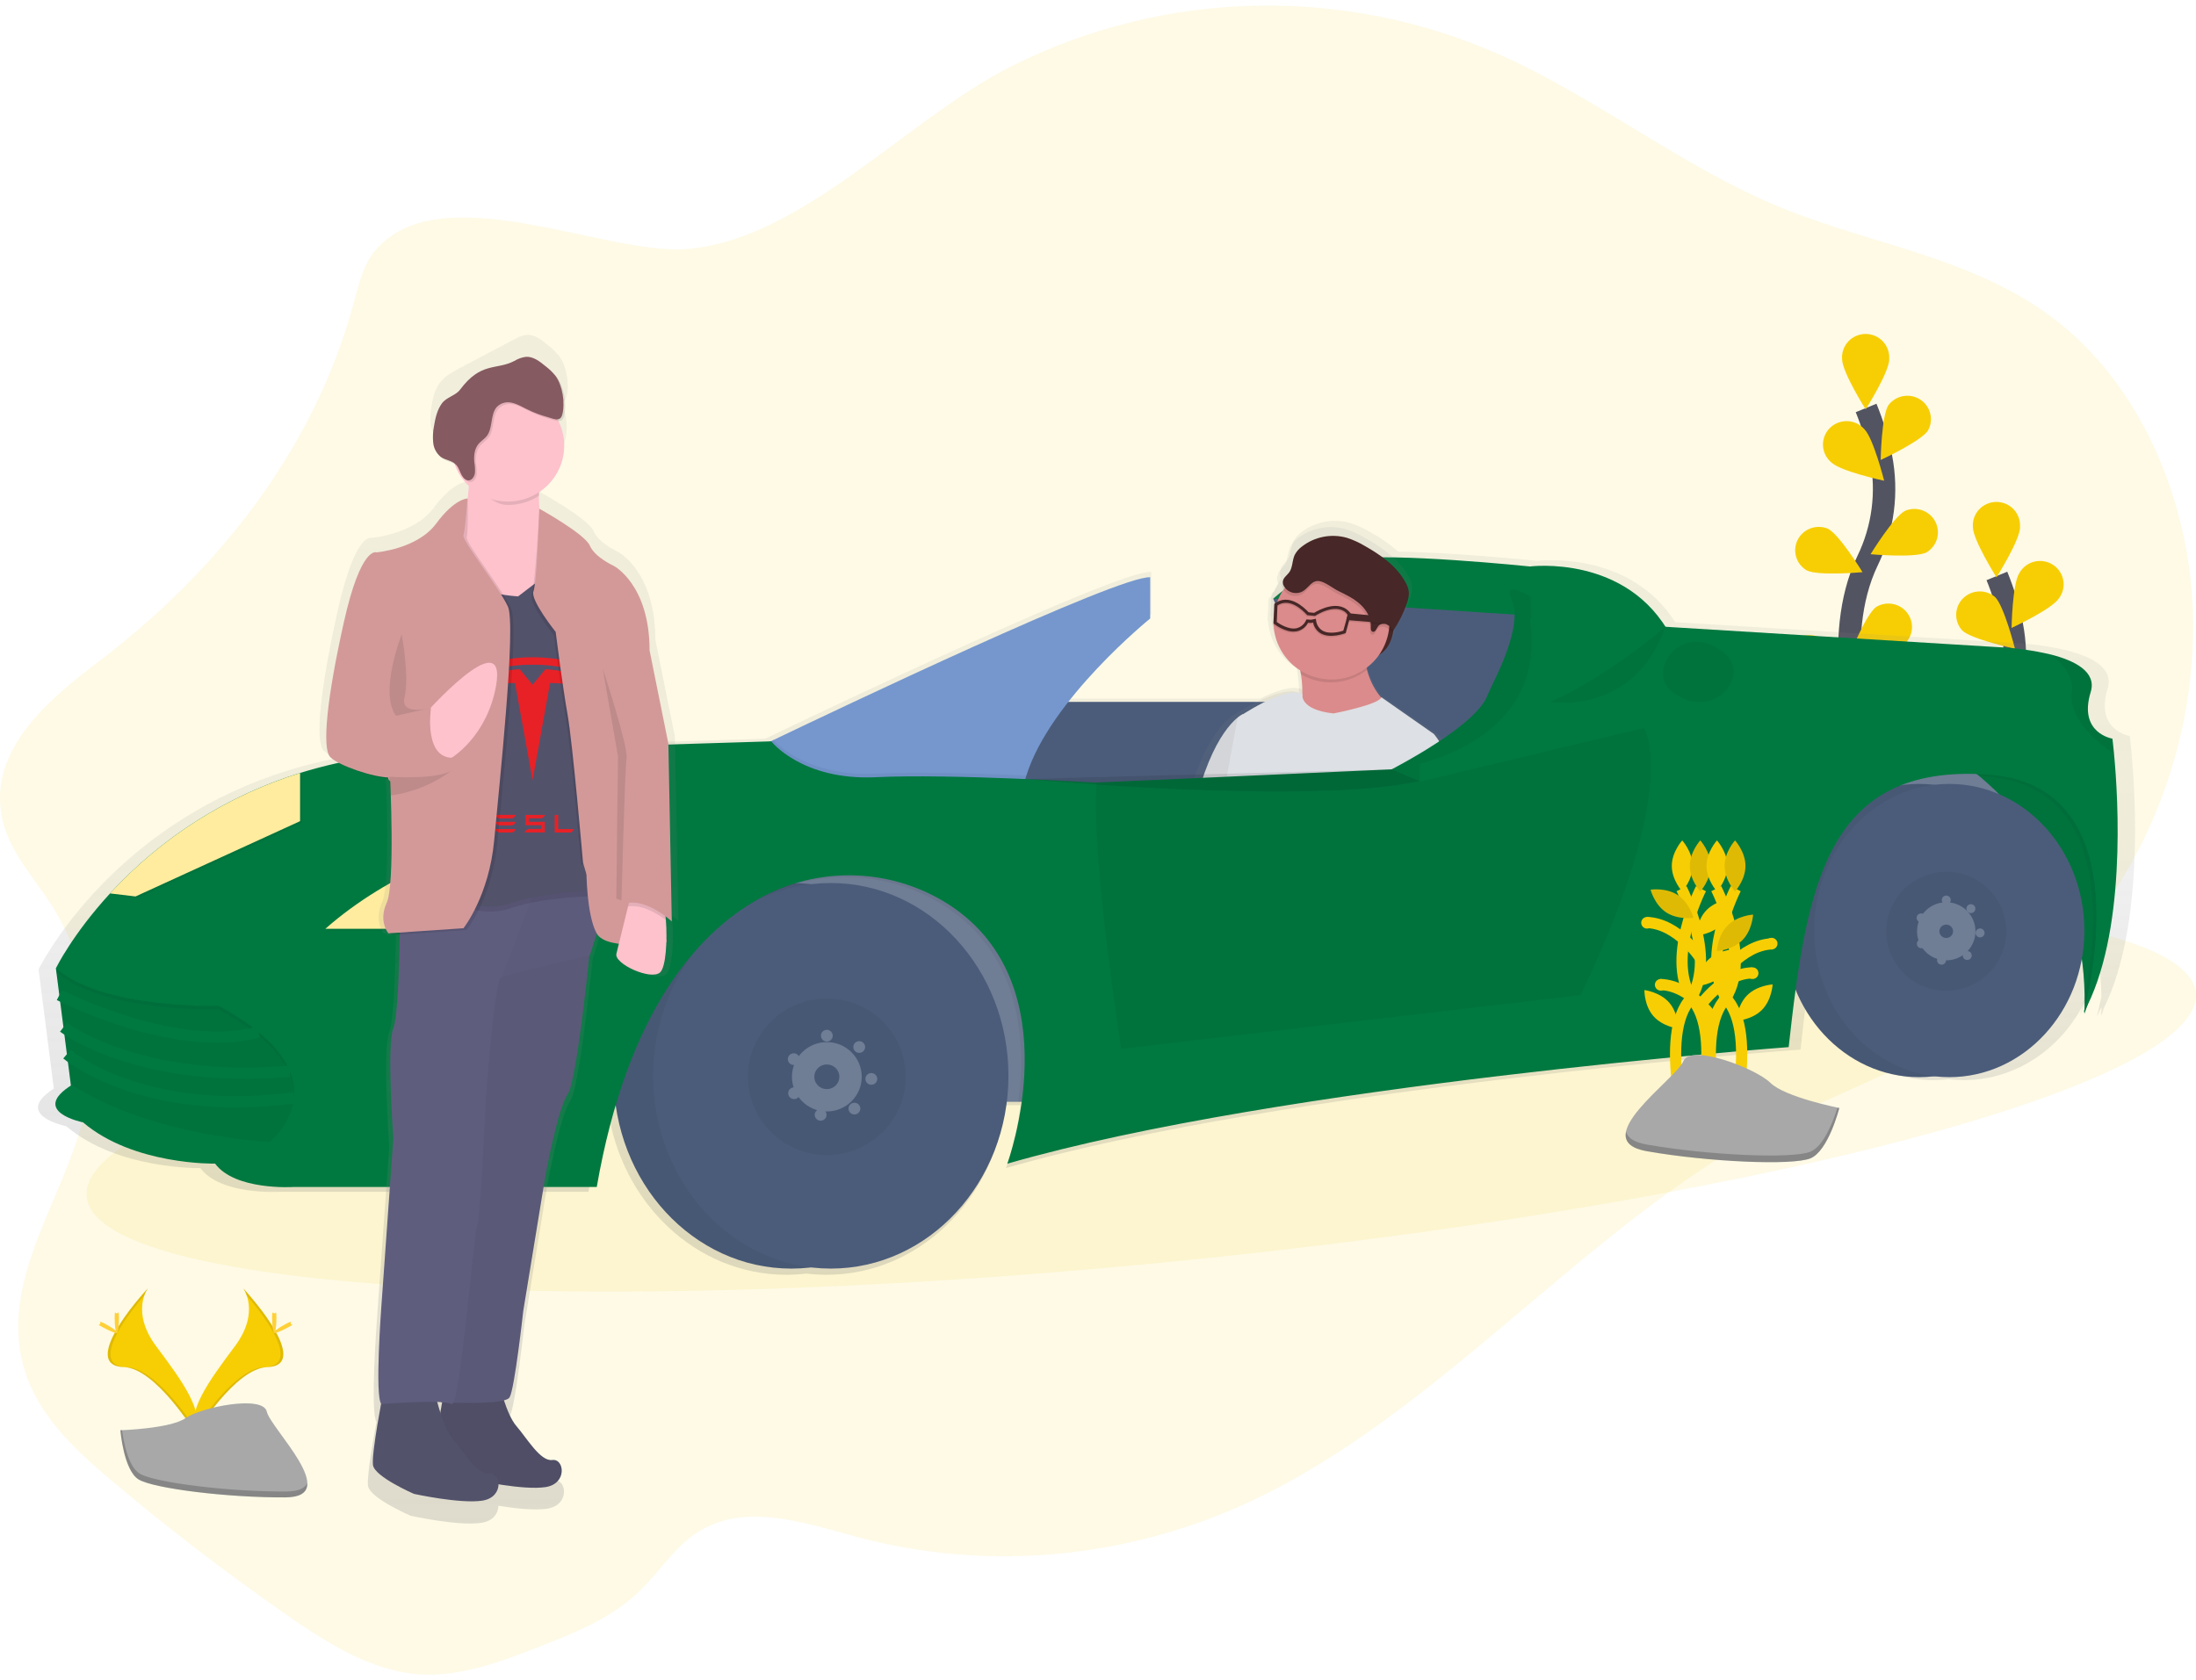 <svg xmlns="http://www.w3.org/2000/svg" width="196" height="150" viewBox="0 0 196 150" fill="none"><g clip-path="url(#clip0_186_840)"><path opacity="0.1" d="M33.455 22.41C32.406 23.672 32.002 25.447 31.55 27.116C27.914 40.562 18.953 51.378 8.748 59.103C4.427 62.376 -0.835 66.764 0.111 72.631C0.62 75.782 2.854 78.102 4.513 80.668C7.994 86.041 9.123 93.346 7.464 99.778C5.577 107.098 0.302 113.927 1.935 121.328C2.942 125.883 6.36 129.125 9.646 131.912C14.773 136.256 20.063 140.326 25.516 144.121C29.172 146.664 33.06 149.139 37.321 149.462C41.072 149.747 44.747 148.333 48.309 146.938C51.42 145.717 54.611 144.447 57.124 142.002C58.764 140.406 60.071 138.347 61.893 137.041C66.173 133.973 71.669 135.917 76.577 137.231C88.156 140.313 100.548 139.187 111.567 134.053C128.468 126.176 141.351 109.633 157.883 100.758C164.991 96.941 172.723 94.572 179.305 89.656C183.013 86.856 186.2 83.436 188.721 79.55C193.697 71.936 196.388 62.229 195.611 52.727C194.834 43.225 190.48 34.069 183.642 28.704C176.321 22.963 167.075 21.89 158.746 18.443C150.149 14.879 142.497 8.755 133.982 4.938C127.088 1.854 119.584 0.341 112.023 0.508C104.462 0.676 97.034 2.521 90.286 5.908C81.013 10.558 71.618 21.408 61.291 22.232C53.933 22.801 39.2 15.497 33.455 22.41Z" fill="#F7CE04"></path><path d="M166.151 66.381C166.151 66.381 163.364 56.994 166.673 50.087C168.081 47.198 168.505 43.934 167.883 40.786C167.576 39.294 167.131 37.832 166.555 36.42" stroke="#535461" stroke-width="2" stroke-miterlimit="10"></path><path d="M168.624 32.056C168.624 33.207 166.518 36.542 166.518 36.542C166.518 36.542 164.413 33.207 164.413 32.056C164.392 31.77 164.43 31.482 164.526 31.211C164.622 30.94 164.773 30.692 164.97 30.482C165.167 30.271 165.406 30.103 165.671 29.988C165.937 29.874 166.223 29.814 166.513 29.814C166.802 29.814 167.089 29.874 167.354 29.988C167.619 30.103 167.858 30.271 168.055 30.482C168.252 30.692 168.403 30.94 168.499 31.211C168.595 31.482 168.633 31.77 168.612 32.056H168.624Z" fill="#F7CE04"></path><path d="M172.086 38.427C171.456 39.393 167.858 41.061 167.858 41.061C167.858 41.061 167.923 37.13 168.553 36.164C168.873 35.742 169.343 35.456 169.868 35.363C170.392 35.271 170.933 35.38 171.38 35.667C171.827 35.954 172.148 36.399 172.277 36.911C172.407 37.424 172.336 37.966 172.078 38.429L172.086 38.427Z" fill="#F7CE04"></path><path d="M171.935 49.316C170.899 49.834 166.958 49.476 166.958 49.476C166.958 49.476 169.016 46.114 170.051 45.596C170.542 45.394 171.092 45.383 171.591 45.566C172.089 45.75 172.499 46.113 172.738 46.584C172.978 47.055 173.029 47.598 172.881 48.104C172.733 48.611 172.398 49.043 171.942 49.314L171.935 49.316Z" fill="#F7CE04"></path><path d="M169.95 57.537C169.018 58.22 165.064 58.53 165.064 58.53C165.064 58.53 166.518 54.872 167.452 54.187C167.902 53.916 168.437 53.822 168.953 53.923C169.469 54.024 169.928 54.313 170.24 54.733C170.552 55.153 170.695 55.673 170.639 56.192C170.584 56.71 170.334 57.19 169.94 57.535L169.95 57.537Z" fill="#F7CE04"></path><path d="M163.456 41.283C164.289 42.084 168.164 42.916 168.164 42.916C168.164 42.916 167.207 39.099 166.383 38.296C166.19 38.082 165.955 37.909 165.693 37.789C165.43 37.669 165.145 37.604 164.856 37.598C164.567 37.592 164.28 37.645 164.012 37.754C163.745 37.863 163.503 38.025 163.301 38.231C163.1 38.437 162.943 38.681 162.842 38.949C162.74 39.218 162.694 39.504 162.709 39.791C162.723 40.077 162.797 40.357 162.926 40.614C163.054 40.871 163.235 41.099 163.456 41.283Z" fill="#F7CE04"></path><path d="M161.257 50.918C162.292 51.437 166.233 51.078 166.233 51.078C166.233 51.078 164.176 47.716 163.14 47.198C162.649 46.996 162.1 46.985 161.601 47.169C161.103 47.352 160.693 47.715 160.453 48.186C160.214 48.657 160.163 49.2 160.311 49.706C160.458 50.213 160.794 50.645 161.249 50.916L161.257 50.918Z" fill="#F7CE04"></path><path d="M160.415 60.574C161.347 61.258 165.301 61.567 165.301 61.567C165.301 61.567 163.847 57.909 162.913 57.224C162.694 57.032 162.437 56.887 162.159 56.799C161.88 56.711 161.586 56.681 161.296 56.712C161.005 56.742 160.724 56.833 160.47 56.977C160.217 57.121 159.996 57.316 159.823 57.549C159.65 57.782 159.527 58.049 159.463 58.332C159.4 58.615 159.396 58.908 159.452 59.192C159.509 59.477 159.625 59.746 159.792 59.984C159.959 60.221 160.175 60.422 160.425 60.572L160.415 60.574Z" fill="#F7CE04"></path><path opacity="0.1" d="M168.624 32.056C168.624 33.207 166.518 36.542 166.518 36.542C166.518 36.542 164.413 33.207 164.413 32.056C164.392 31.77 164.43 31.482 164.526 31.211C164.622 30.94 164.773 30.692 164.97 30.482C165.167 30.271 165.406 30.103 165.671 29.988C165.937 29.874 166.223 29.814 166.513 29.814C166.802 29.814 167.089 29.874 167.354 29.988C167.619 30.103 167.858 30.271 168.055 30.482C168.252 30.692 168.403 30.94 168.499 31.211C168.595 31.482 168.633 31.77 168.612 32.056H168.624Z" fill="#F7CE04"></path><path opacity="0.1" d="M172.086 38.427C171.456 39.393 167.858 41.061 167.858 41.061C167.858 41.061 167.923 37.13 168.553 36.164C168.873 35.742 169.343 35.456 169.868 35.363C170.392 35.271 170.933 35.38 171.38 35.667C171.827 35.954 172.148 36.399 172.277 36.911C172.407 37.424 172.336 37.966 172.078 38.429L172.086 38.427Z" fill="#F7CE04"></path><path opacity="0.1" d="M171.935 49.316C170.899 49.834 166.958 49.476 166.958 49.476C166.958 49.476 169.016 46.114 170.051 45.596C170.542 45.394 171.092 45.383 171.591 45.566C172.089 45.75 172.499 46.113 172.738 46.584C172.978 47.055 173.029 47.598 172.881 48.104C172.733 48.611 172.398 49.043 171.942 49.314L171.935 49.316Z" fill="#F7CE04"></path><path opacity="0.1" d="M169.95 57.537C169.018 58.22 165.064 58.53 165.064 58.53C165.064 58.53 166.518 54.872 167.452 54.187C167.902 53.916 168.437 53.822 168.953 53.923C169.469 54.024 169.928 54.313 170.24 54.733C170.552 55.153 170.695 55.673 170.639 56.192C170.584 56.71 170.334 57.19 169.94 57.535L169.95 57.537Z" fill="#F7CE04"></path><path opacity="0.1" d="M163.456 41.283C164.289 42.084 168.164 42.916 168.164 42.916C168.164 42.916 167.207 39.099 166.383 38.296C166.19 38.082 165.955 37.909 165.693 37.789C165.43 37.669 165.145 37.604 164.856 37.598C164.567 37.592 164.28 37.645 164.012 37.754C163.745 37.863 163.503 38.025 163.301 38.231C163.1 38.437 162.943 38.681 162.842 38.949C162.74 39.218 162.694 39.504 162.709 39.791C162.723 40.077 162.797 40.357 162.926 40.614C163.054 40.871 163.235 41.099 163.456 41.283Z" fill="#F7CE04"></path><path opacity="0.1" d="M161.257 50.918C162.292 51.437 166.233 51.078 166.233 51.078C166.233 51.078 164.176 47.716 163.14 47.198C162.649 46.996 162.1 46.985 161.601 47.169C161.103 47.352 160.693 47.715 160.453 48.186C160.214 48.657 160.163 49.2 160.311 49.706C160.458 50.213 160.794 50.645 161.249 50.916L161.257 50.918Z" fill="#F7CE04"></path><path opacity="0.1" d="M160.415 60.574C161.347 61.258 165.301 61.567 165.301 61.567C165.301 61.567 163.847 57.909 162.913 57.224C162.694 57.032 162.437 56.887 162.159 56.799C161.88 56.711 161.586 56.681 161.296 56.712C161.005 56.742 160.724 56.833 160.47 56.977C160.217 57.121 159.996 57.316 159.823 57.549C159.65 57.782 159.527 58.049 159.463 58.332C159.4 58.615 159.396 58.908 159.452 59.192C159.509 59.477 159.625 59.746 159.792 59.984C159.959 60.221 160.175 60.422 160.425 60.572L160.415 60.574Z" fill="#F7CE04"></path><path d="M177.826 81.376C177.826 81.376 175.039 71.989 178.348 65.082C179.755 62.193 180.18 58.93 179.558 55.781C179.25 54.289 178.806 52.828 178.229 51.416" stroke="#535461" stroke-width="2" stroke-miterlimit="10"></path><path d="M180.298 47.052C180.298 48.202 178.193 51.537 178.193 51.537C178.193 51.537 176.088 48.202 176.088 47.052C176.066 46.766 176.105 46.478 176.201 46.207C176.296 45.936 176.448 45.687 176.645 45.477C176.842 45.267 177.08 45.099 177.346 44.984C177.611 44.869 177.898 44.81 178.187 44.81C178.477 44.81 178.763 44.869 179.029 44.984C179.294 45.099 179.533 45.267 179.73 45.477C179.927 45.687 180.078 45.936 180.174 46.207C180.27 46.478 180.308 46.766 180.287 47.052H180.298Z" fill="#F7CE04"></path><path d="M183.761 53.422C183.131 54.388 179.541 56.055 179.541 56.055C179.541 56.055 179.606 52.124 180.235 51.157C180.375 50.907 180.565 50.687 180.794 50.512C181.023 50.337 181.286 50.211 181.566 50.142C181.846 50.072 182.138 50.06 182.423 50.107C182.708 50.154 182.98 50.259 183.223 50.414C183.465 50.57 183.673 50.774 183.832 51.012C183.992 51.251 184.101 51.52 184.151 51.802C184.202 52.084 184.193 52.374 184.126 52.652C184.059 52.931 183.934 53.193 183.761 53.422Z" fill="#F7CE04"></path><path d="M183.609 64.312C182.574 64.83 178.633 64.471 178.633 64.471C178.633 64.471 180.691 61.109 181.726 60.591C181.974 60.444 182.251 60.348 182.538 60.311C182.825 60.274 183.117 60.296 183.395 60.376C183.673 60.455 183.931 60.591 184.154 60.775C184.377 60.958 184.559 61.185 184.69 61.441C184.82 61.698 184.896 61.978 184.912 62.264C184.928 62.551 184.884 62.838 184.784 63.107C184.683 63.377 184.528 63.622 184.327 63.829C184.126 64.036 183.884 64.2 183.617 64.31L183.609 64.312Z" fill="#F7CE04"></path><path d="M181.625 72.532C180.693 73.216 176.739 73.525 176.739 73.525C176.739 73.525 178.193 69.868 179.127 69.182C179.577 68.911 180.112 68.817 180.628 68.918C181.144 69.019 181.603 69.308 181.915 69.728C182.227 70.148 182.369 70.668 182.314 71.187C182.258 71.706 182.009 72.185 181.615 72.531L181.625 72.532Z" fill="#F7CE04"></path><path d="M175.131 56.279C175.963 57.08 179.839 57.911 179.839 57.911C179.839 57.911 178.882 54.094 178.057 53.291C177.65 52.951 177.128 52.777 176.596 52.803C176.065 52.83 175.563 53.055 175.192 53.434C174.821 53.813 174.608 54.317 174.597 54.844C174.586 55.372 174.777 55.885 175.131 56.279Z" fill="#F7CE04"></path><path d="M172.932 65.914C173.967 66.432 177.908 66.073 177.908 66.073C177.908 66.073 175.851 62.712 174.815 62.193C174.324 61.991 173.774 61.981 173.276 62.164C172.778 62.347 172.367 62.711 172.128 63.181C171.889 63.652 171.838 64.195 171.985 64.702C172.133 65.208 172.468 65.64 172.924 65.912L172.932 65.914Z" fill="#F7CE04"></path><path d="M172.09 75.57C173.022 76.253 176.976 76.562 176.976 76.562C176.976 76.562 175.521 72.904 174.587 72.219C174.368 72.027 174.111 71.882 173.833 71.794C173.555 71.706 173.261 71.676 172.97 71.707C172.68 71.738 172.399 71.828 172.145 71.972C171.892 72.116 171.671 72.311 171.498 72.545C171.324 72.778 171.202 73.044 171.138 73.327C171.074 73.61 171.07 73.903 171.127 74.188C171.184 74.472 171.299 74.741 171.467 74.979C171.634 75.217 171.849 75.417 172.099 75.568L172.09 75.57Z" fill="#F7CE04"></path><path opacity="0.1" d="M180.298 47.052C180.298 48.202 178.193 51.537 178.193 51.537C178.193 51.537 176.088 48.202 176.088 47.052C176.066 46.766 176.105 46.478 176.201 46.207C176.296 45.936 176.448 45.687 176.645 45.477C176.842 45.267 177.08 45.099 177.346 44.984C177.611 44.869 177.898 44.81 178.187 44.81C178.477 44.81 178.763 44.869 179.029 44.984C179.294 45.099 179.533 45.267 179.73 45.477C179.927 45.687 180.078 45.936 180.174 46.207C180.27 46.478 180.308 46.766 180.287 47.052H180.298Z" fill="#F7CE04"></path><path opacity="0.1" d="M183.761 53.422C183.131 54.388 179.541 56.055 179.541 56.055C179.541 56.055 179.606 52.124 180.235 51.157C180.375 50.907 180.565 50.687 180.794 50.512C181.023 50.337 181.286 50.211 181.566 50.142C181.846 50.072 182.138 50.06 182.423 50.107C182.708 50.154 182.98 50.259 183.223 50.414C183.465 50.57 183.673 50.774 183.832 51.012C183.992 51.251 184.101 51.52 184.151 51.802C184.202 52.084 184.193 52.374 184.126 52.652C184.059 52.931 183.934 53.193 183.761 53.422Z" fill="#F7CE04"></path><path opacity="0.1" d="M183.609 64.312C182.574 64.83 178.633 64.471 178.633 64.471C178.633 64.471 180.691 61.109 181.726 60.591C181.974 60.444 182.251 60.348 182.538 60.311C182.825 60.274 183.117 60.296 183.395 60.376C183.673 60.455 183.931 60.591 184.154 60.775C184.377 60.958 184.559 61.185 184.69 61.441C184.82 61.698 184.896 61.978 184.912 62.264C184.928 62.551 184.884 62.838 184.784 63.107C184.683 63.377 184.528 63.622 184.327 63.829C184.126 64.036 183.884 64.2 183.617 64.31L183.609 64.312Z" fill="#F7CE04"></path><path opacity="0.1" d="M181.625 72.532C180.693 73.216 176.739 73.525 176.739 73.525C176.739 73.525 178.193 69.868 179.127 69.182C179.577 68.911 180.112 68.817 180.628 68.918C181.144 69.019 181.603 69.308 181.915 69.728C182.227 70.148 182.369 70.668 182.314 71.187C182.258 71.706 182.009 72.185 181.615 72.531L181.625 72.532Z" fill="#F7CE04"></path><path opacity="0.1" d="M175.131 56.279C175.963 57.08 179.839 57.911 179.839 57.911C179.839 57.911 178.882 54.094 178.057 53.291C177.65 52.951 177.128 52.777 176.596 52.803C176.065 52.83 175.563 53.055 175.192 53.434C174.821 53.813 174.608 54.317 174.597 54.844C174.586 55.372 174.777 55.885 175.131 56.279Z" fill="#F7CE04"></path><path opacity="0.1" d="M172.932 65.914C173.967 66.432 177.908 66.073 177.908 66.073C177.908 66.073 175.851 62.712 174.815 62.193C174.324 61.991 173.774 61.981 173.276 62.164C172.778 62.347 172.367 62.711 172.128 63.181C171.889 63.652 171.838 64.195 171.985 64.702C172.133 65.208 172.468 65.64 172.924 65.912L172.932 65.914Z" fill="#F7CE04"></path><path opacity="0.1" d="M172.09 75.57C173.022 76.253 176.976 76.562 176.976 76.562C176.976 76.562 175.521 72.904 174.587 72.219C174.368 72.027 174.111 71.882 173.833 71.794C173.555 71.706 173.261 71.676 172.97 71.707C172.68 71.738 172.399 71.828 172.145 71.972C171.892 72.116 171.671 72.311 171.498 72.545C171.324 72.778 171.202 73.044 171.138 73.327C171.074 73.61 171.07 73.903 171.127 74.188C171.184 74.472 171.299 74.741 171.467 74.979C171.634 75.217 171.849 75.417 172.099 75.568L172.09 75.57Z" fill="#F7CE04"></path><path opacity="0.1" d="M103.339 112.758C155.324 107.73 196.804 96.926 195.988 88.627C195.172 80.329 152.369 77.677 100.384 82.705C48.4 87.733 6.919 98.536 7.735 106.835C8.551 115.134 51.355 117.786 103.339 112.758Z" fill="#F7CE04"></path><path d="M187.797 89.95C191.336 82.756 190.605 71.046 190.228 67.072C190.145 66.202 190.08 65.703 190.08 65.703C190.08 65.703 186.961 65.215 188.111 61.47C188.674 59.637 186.676 58.623 184.494 58.067C182.934 57.697 181.342 57.474 179.74 57.401L149.521 55.55C145.378 49.028 137.224 50.076 137.224 50.076C137.224 50.076 129.952 49.326 124.796 49.248C124.013 48.564 123.155 47.97 122.239 47.477C121.692 47.152 121.111 46.889 120.505 46.693C119.768 46.482 118.991 46.446 118.238 46.586C117.484 46.726 116.774 47.039 116.164 47.5C115.867 47.712 115.625 47.991 115.458 48.314C115.393 48.461 115.345 48.614 115.314 48.772C115.236 49.04 115.172 49.311 115.123 49.586C115.078 49.718 115.013 49.843 114.931 49.956C114.725 50.246 114.369 50.465 114.323 50.816C114.322 50.836 114.322 50.856 114.323 50.877C114.285 50.944 114.26 51.017 114.248 51.093C114.234 51.249 114.268 51.406 114.346 51.543C114.357 51.566 114.371 51.587 114.384 51.608C114.129 51.973 113.922 52.368 113.766 52.784C113.695 52.822 113.627 52.865 113.561 52.911L113.504 52.953V53.069L113.471 53.094L113.4 54.963L113.44 54.994C113.498 55.866 113.764 56.712 114.215 57.463C114.666 58.214 115.29 58.848 116.036 59.314C116.061 59.434 116.083 59.555 116.106 59.682C116.212 60.295 116.259 60.917 116.248 61.538H116.216C115.316 61.159 113.777 61.717 112.455 62.368H95.322C98.663 58.105 102.751 54.798 102.751 54.798V51.051C99.831 50.907 74.173 63.131 68.548 65.83L68.299 65.95L39.39 66.838C34.154 66.806 29.576 67.569 25.61 68.812C18.983 70.877 13.028 74.65 8.354 79.745C4.94 83.462 3.443 86.533 3.443 86.533L3.476 86.791L3.443 86.858L3.489 86.898L4.268 92.994L4.804 97.189C1.079 99.577 5.904 100.534 5.904 100.534C10.498 104.44 17.887 104.279 17.887 104.279C19.692 106.722 24.946 106.395 24.946 106.395H52.523C52.953 103.884 53.528 101.4 54.246 98.955C55.423 107.361 62.112 113.802 70.184 113.802C70.783 113.801 71.382 113.765 71.976 113.694C72.57 113.765 73.168 113.801 73.767 113.802C81.934 113.802 88.682 107.21 89.745 98.662H91.094C90.842 100.572 90.404 102.453 89.787 104.279C114.573 97.115 160.7 93.697 160.7 93.697C160.892 91.894 161.102 90.151 161.33 88.479C163.23 93.158 167.539 96.424 172.553 96.424C173.008 96.424 173.464 96.396 173.916 96.341C174.368 96.396 174.823 96.424 175.278 96.424C181.232 96.424 186.188 91.818 187.305 85.709C187.453 86.787 187.538 87.873 187.558 88.961C187.345 89.997 187.16 90.66 187.135 90.753C187.284 90.482 187.426 90.205 187.56 89.921C187.56 90.031 187.56 90.145 187.56 90.259C187.514 90.449 187.481 90.555 187.472 90.591L187.556 90.436C187.556 90.519 187.556 90.601 187.556 90.684C187.537 90.692 187.638 90.419 187.797 89.95Z" fill="url(#paint0_linear_186_840)"></path><path d="M184.905 64.101H128.082V86.835H184.905V64.101Z" fill="#6F7D95"></path><path d="M113.634 53.454L121.704 71.386L137.687 70.426L138.332 63.061L138.817 54.415L116.217 52.813L113.634 53.454Z" fill="#4B5C7A"></path><path d="M113.634 53.454C113.634 53.454 116.696 50.573 120.414 49.931C124.133 49.29 136.558 50.571 136.558 50.571L138.334 53.608L138.001 55.054L113.634 53.454Z" fill="#007940"></path><path d="M144.063 62.66H86.755V79.311H144.063V62.66Z" fill="#4B5C7A"></path><path d="M129.963 73.988C131.477 68.968 128.459 65.669 128.459 65.669L123.456 62.206C123.452 62.218 123.447 62.23 123.44 62.241C122.79 61.484 122.324 60.589 122.08 59.625C122.064 59.564 122.051 59.502 122.036 59.435C122.493 59.098 122.894 58.691 123.222 58.23C124.038 57.734 124.401 56.937 124.539 56.142C125.064 55.37 125.481 54.532 125.781 53.65C125.831 53.507 125.873 53.362 125.908 53.215C126.004 52.941 126.047 52.652 126.034 52.363C125.993 52.04 125.885 51.73 125.716 51.452C124.874 49.933 123.358 48.876 121.821 48.014C121.284 47.694 120.712 47.435 120.116 47.243C119.392 47.036 118.628 47 117.887 47.138C117.146 47.276 116.448 47.584 115.848 48.037C115.556 48.245 115.318 48.52 115.153 48.838C115.09 48.982 115.043 49.133 115.012 49.288C114.937 49.551 114.877 49.819 114.83 50.089C114.788 50.218 114.728 50.34 114.65 50.451C114.445 50.736 114.097 50.95 114.051 51.298C114.05 51.318 114.05 51.338 114.051 51.359C114.014 51.425 113.989 51.497 113.978 51.571C113.964 51.725 113.997 51.879 114.074 52.014C114.085 52.036 114.099 52.057 114.112 52.078C113.862 52.437 113.657 52.826 113.504 53.236C113.433 53.273 113.366 53.315 113.301 53.361L113.245 53.401V53.515L113.213 53.54L113.142 55.379L113.18 55.409C113.237 56.267 113.497 57.099 113.941 57.838C114.384 58.577 114.998 59.201 115.731 59.659C115.756 59.777 115.779 59.896 115.8 60.022C115.916 60.684 115.962 61.356 115.938 62.028C115.93 61.97 115.93 61.911 115.938 61.853C114.554 61.233 111.536 62.949 110.321 63.708C110.137 63.794 109.965 63.905 109.81 64.036L109.789 64.051C108.952 64.723 107.301 66.591 105.99 71.391C104.171 78.09 104.361 79.609 103.036 81.161C101.712 82.714 100.397 93.653 100.397 93.653L103.063 94.365L103.404 93.279C106.573 96.145 115.448 97.525 115.448 97.525L115.72 96.688C117.081 97.174 119.356 96.436 119.356 96.436C122.683 95.27 123.929 92.313 126.342 88.412C128.755 84.511 129.963 73.988 129.963 73.988ZM116.547 94.171L122.69 75.271C123.247 78.206 120.79 82.828 120.572 85.85C120.436 87.793 118.154 91.656 116.547 94.171Z" fill="url(#paint1_linear_186_840)"></path><path d="M124.233 54.101C124.233 54.101 125.303 58.143 122.128 58.847C118.952 59.551 121.044 57.03 121.044 57.03L124.107 54.071L124.233 54.101Z" fill="#472727"></path><path d="M110.958 63.733C110.958 63.733 108.596 64.682 106.86 71.075C105.125 77.468 105.297 78.91 104.047 80.396C102.797 81.883 101.517 92.311 101.517 92.311L104.016 92.979L106.192 86.009L112.177 67.597L110.958 63.733Z" fill="#DDE0E4"></path><path opacity="0.05" d="M110.958 63.733C110.958 63.733 108.596 64.682 106.86 71.075C105.125 77.468 105.297 78.91 104.047 80.396C102.797 81.883 101.517 92.311 101.517 92.311L104.016 92.979L106.192 86.009L112.177 67.597L110.958 63.733Z" fill="black"></path><path d="M124.072 63.011C124.072 63.011 114.185 67.996 115.632 64.744C116.347 63.139 116.321 61.474 116.112 60.189C115.993 59.432 115.784 58.692 115.49 57.983C115.49 57.983 122.212 52.71 121.817 57.015C121.723 57.942 121.788 58.878 122.009 59.783C122.591 62.066 124.072 63.011 124.072 63.011Z" fill="#DB8B8B"></path><path opacity="0.1" d="M122.009 59.79C121.373 60.297 120.625 60.647 119.827 60.812C119.029 60.976 118.202 60.952 117.415 60.739C116.955 60.616 116.514 60.432 116.104 60.191C115.985 59.434 115.777 58.693 115.482 57.985C115.482 57.985 122.204 52.712 121.81 57.017C121.717 57.946 121.785 58.884 122.009 59.79Z" fill="black"></path><path d="M123.837 56.863C124.58 54.126 122.945 51.309 120.185 50.572C117.425 49.836 114.586 51.457 113.843 54.194C113.099 56.931 114.734 59.748 117.494 60.485C120.254 61.222 123.094 59.6 123.837 56.863Z" fill="#DB8B8B"></path><path opacity="0.1" d="M116.24 53.025C116.098 53.111 115.94 53.168 115.776 53.192C115.611 53.216 115.443 53.207 115.283 53.165C115.122 53.123 114.971 53.049 114.84 52.947C114.708 52.846 114.599 52.72 114.518 52.575C114.447 52.447 114.416 52.3 114.43 52.154C114.474 51.824 114.803 51.619 115.004 51.346C115.316 50.903 115.257 50.298 115.483 49.806C115.638 49.506 115.862 49.246 116.137 49.047C116.696 48.613 117.351 48.317 118.048 48.182C118.745 48.048 119.464 48.079 120.147 48.272C120.705 48.453 121.241 48.697 121.743 48.999C123.182 49.814 124.6 50.81 125.379 52.258C125.537 52.524 125.637 52.82 125.674 53.126C125.683 53.457 125.624 53.786 125.502 54.094C125.214 54.945 124.813 55.754 124.309 56.499C124.141 56.291 123.93 56.123 123.689 56.004C123.568 55.947 123.432 55.929 123.3 55.953C123.168 55.977 123.047 56.042 122.954 56.138C122.788 56.349 122.686 56.751 122.434 56.657C122.269 56.596 122.271 56.37 122.279 56.195C122.313 55.436 121.896 54.72 121.335 54.208C120.774 53.695 120.08 53.358 119.395 53.025C118.903 52.786 118.246 52.238 117.706 52.141C117.037 52.017 116.721 52.731 116.24 53.025Z" fill="black"></path><path d="M116.311 52.765C116.169 52.851 116.011 52.908 115.847 52.932C115.682 52.956 115.514 52.946 115.353 52.904C115.192 52.862 115.042 52.788 114.91 52.687C114.779 52.586 114.67 52.459 114.589 52.315C114.518 52.187 114.487 52.04 114.501 51.894C114.545 51.564 114.874 51.359 115.075 51.085C115.387 50.643 115.328 50.038 115.553 49.546C115.709 49.246 115.933 48.986 116.208 48.787C116.767 48.353 117.422 48.057 118.119 47.922C118.816 47.788 119.535 47.818 120.218 48.012C120.776 48.193 121.312 48.437 121.814 48.739C123.253 49.553 124.671 50.55 125.45 51.998C125.608 52.264 125.708 52.559 125.745 52.866C125.753 53.197 125.695 53.526 125.573 53.834C125.285 54.684 124.884 55.493 124.38 56.239C124.212 56.031 124 55.862 123.76 55.743C123.639 55.687 123.503 55.669 123.371 55.693C123.239 55.717 123.118 55.782 123.025 55.878C122.859 56.089 122.757 56.491 122.505 56.396C122.34 56.336 122.342 56.11 122.35 55.935C122.384 55.176 121.967 54.46 121.406 53.948C120.845 53.435 120.151 53.097 119.465 52.765C118.973 52.526 118.317 51.977 117.777 51.881C117.107 51.755 116.792 52.471 116.311 52.765Z" fill="#472727"></path><path d="M119.021 63.691C119.021 63.691 123.115 62.896 123.293 62.245L127.974 65.523C127.974 65.523 130.792 68.653 129.351 73.444C129.351 73.444 128.177 83.483 125.896 87.209C123.615 90.935 122.304 95.762 119.178 96.889C119.178 96.889 116.173 94.969 115.182 94.991C115.182 94.991 120.271 87.678 120.489 84.798C120.707 81.919 123.033 77.504 122.524 74.71L115.634 95.95C115.634 95.95 104.533 94.242 103.408 90.588C103.408 90.588 104.365 89.162 104.187 87.718C104.009 86.273 108.374 75.406 108.374 75.406L110.464 64.074C110.464 64.074 114.598 61.21 116.244 61.954C116.237 61.943 115.938 63.357 119.021 63.691Z" fill="#DDE0E4"></path><g opacity="0.1"><path d="M120.512 54.88C119.502 53.513 117.574 54.635 117.259 54.83L116.763 54.781C116.33 54.314 115.004 53.073 113.758 53.986L113.705 54.026L113.63 55.778L113.683 55.819C114.043 56.095 114.451 56.302 114.887 56.431C115.163 56.511 115.454 56.525 115.737 56.472C115.946 56.424 116.142 56.332 116.311 56.2C116.48 56.069 116.618 55.903 116.715 55.713L116.973 55.73L117.165 55.694C117.203 55.896 117.284 56.087 117.403 56.256C117.522 56.424 117.676 56.565 117.854 56.67C118.709 57.15 119.959 56.67 120.011 56.66L120.076 56.636L120.535 54.941L120.512 54.88ZM119.863 56.421C119.609 56.506 118.648 56.787 118.003 56.421C117.843 56.321 117.707 56.186 117.608 56.026C117.508 55.866 117.447 55.686 117.429 55.498L117.406 55.36L116.987 55.445L116.566 55.43L116.526 55.51C116.449 55.682 116.333 55.835 116.187 55.956C116.042 56.077 115.87 56.163 115.685 56.208C114.964 56.362 114.129 55.808 113.911 55.65L113.974 54.17C115.058 53.447 116.252 54.62 116.596 55.003L116.633 55.043L117.331 55.111L117.373 55.083C117.393 55.071 119.129 53.916 120.118 54.846C120.167 54.891 120.213 54.94 120.254 54.992L119.863 56.421Z" fill="black"></path><path d="M123.647 55.76L120.394 55.493L120.126 55.441L120.246 54.994C120.205 54.941 120.159 54.892 120.11 54.847L120.505 54.885L123.167 55.144L123.647 55.76Z" fill="black"></path></g><path d="M120.547 54.758C119.536 53.392 117.609 54.514 117.293 54.709L116.797 54.66C116.365 54.193 115.038 52.951 113.793 53.864L113.739 53.904L113.664 55.656L113.718 55.698C114.078 55.974 114.486 56.181 114.922 56.309C115.198 56.39 115.489 56.404 115.771 56.351C115.981 56.303 116.177 56.21 116.346 56.079C116.515 55.948 116.652 55.782 116.75 55.592L117.008 55.609L117.199 55.573C117.238 55.775 117.319 55.966 117.438 56.134C117.556 56.303 117.71 56.444 117.888 56.548C118.744 57.029 119.994 56.548 120.045 56.539L120.11 56.514L120.57 54.819L120.547 54.758ZM119.898 56.3C119.643 56.385 118.683 56.666 118.038 56.3C117.877 56.2 117.742 56.065 117.642 55.905C117.543 55.745 117.481 55.564 117.463 55.377L117.44 55.239L117.021 55.324L116.606 55.297L116.566 55.377C116.49 55.551 116.376 55.705 116.231 55.827C116.086 55.949 115.914 56.037 115.729 56.083C115.008 56.237 114.173 55.683 113.955 55.525L114.018 54.045C115.102 53.322 116.296 54.495 116.64 54.878L116.677 54.918L117.375 54.986L117.417 54.958C117.437 54.946 119.172 53.79 120.162 54.72C120.211 54.766 120.256 54.814 120.298 54.867L119.898 56.3Z" fill="#472727"></path><path d="M123.678 55.639L120.436 55.371L120.168 55.32L120.288 54.872C120.247 54.82 120.201 54.771 120.152 54.726L120.547 54.764L123.209 55.022L123.678 55.639Z" fill="#472727"></path><path d="M101.444 75.628H44.621V98.362H101.444V75.628Z" fill="#6F7D95"></path><path d="M70.627 113.251C79.384 113.251 86.483 105.546 86.483 96.041C86.483 86.536 79.384 78.831 70.627 78.831C61.869 78.831 54.77 86.536 54.77 96.041C54.77 105.546 61.869 113.251 70.627 113.251Z" fill="#4B5C7A"></path><path opacity="0.05" d="M70.627 113.251C79.384 113.251 86.483 105.546 86.483 96.041C86.483 86.536 79.384 78.831 70.627 78.831C61.869 78.831 54.77 86.536 54.77 96.041C54.77 105.546 61.869 113.251 70.627 113.251Z" fill="black"></path><path d="M74.15 113.251C82.907 113.251 90.007 105.546 90.007 96.041C90.007 86.536 82.907 78.831 74.15 78.831C65.393 78.831 58.294 86.536 58.294 96.041C58.294 105.546 65.393 113.251 74.15 113.251Z" fill="#4B5C7A"></path><path opacity="0.05" d="M73.798 103.117C77.69 103.117 80.845 99.988 80.845 96.128C80.845 92.268 77.69 89.139 73.798 89.139C69.906 89.139 66.751 92.268 66.751 96.128C66.751 99.988 69.906 103.117 73.798 103.117Z" fill="black"></path><path d="M73.798 98.226C74.966 98.226 75.913 97.287 75.913 96.128C75.913 94.97 74.966 94.031 73.798 94.031C72.63 94.031 71.683 94.97 71.683 96.128C71.683 97.287 72.63 98.226 73.798 98.226Z" stroke="#6F7D95" stroke-width="2" stroke-miterlimit="10"></path><path d="M73.798 92.983C74.09 92.983 74.326 92.748 74.326 92.459C74.326 92.17 74.09 91.935 73.798 91.935C73.506 91.935 73.269 92.17 73.269 92.459C73.269 92.748 73.506 92.983 73.798 92.983Z" fill="#6F7D95"></path><path d="M77.028 93.872C77.251 93.686 77.281 93.356 77.093 93.134C76.905 92.912 76.572 92.883 76.349 93.07C76.125 93.255 76.096 93.586 76.284 93.808C76.471 94.029 76.804 94.058 77.028 93.872Z" fill="#6F7D95"></path><path d="M78.289 96.409C78.34 96.124 78.148 95.852 77.861 95.802C77.573 95.752 77.299 95.942 77.249 96.227C77.198 96.512 77.39 96.784 77.677 96.834C77.965 96.884 78.239 96.694 78.289 96.409Z" fill="#6F7D95"></path><path d="M76.523 99.422C76.776 99.277 76.862 98.957 76.716 98.706C76.57 98.456 76.248 98.37 75.995 98.515C75.742 98.659 75.656 98.98 75.802 99.23C75.947 99.481 76.27 99.567 76.523 99.422Z" fill="#6F7D95"></path><path d="M73.742 99.706C73.842 99.434 73.7 99.133 73.426 99.034C73.152 98.935 72.849 99.075 72.749 99.347C72.649 99.619 72.791 99.92 73.065 100.019C73.339 100.118 73.642 99.978 73.742 99.706Z" fill="#6F7D95"></path><path d="M71.057 98.088C71.331 97.989 71.472 97.688 71.372 97.416C71.273 97.144 70.969 97.004 70.695 97.103C70.421 97.202 70.28 97.503 70.38 97.775C70.479 98.047 70.782 98.187 71.057 98.088Z" fill="#6F7D95"></path><path d="M71.303 94.815C71.449 94.564 71.362 94.244 71.11 94.099C70.857 93.954 70.534 94.04 70.388 94.291C70.242 94.541 70.329 94.862 70.582 95.007C70.834 95.151 71.157 95.065 71.303 94.815Z" fill="#6F7D95"></path><path d="M188.086 82.74C187.544 86.45 186.038 90.51 186.038 90.51C186.048 90.257 186.055 90.007 186.057 89.76C186.057 89.441 186.057 89.126 186.057 88.811C185.866 78.587 180.249 72.28 176.626 69.26C175.684 68.464 174.671 67.755 173.6 67.142H183.447C183.447 67.142 187.321 74.987 188.128 78.828C188.362 79.907 188.297 81.298 188.086 82.74Z" fill="#007940"></path><path opacity="0.05" d="M188.086 82.74C187.544 86.45 186.038 90.51 186.038 90.51C186.048 90.257 186.055 90.007 186.057 89.76C186.057 89.441 186.057 89.126 186.057 88.811C185.866 78.587 180.249 72.28 176.626 69.26C175.684 68.464 174.671 67.755 173.6 67.142H183.447C183.447 67.142 187.321 74.987 188.128 78.828C188.362 79.907 188.297 81.298 188.086 82.74Z" fill="black"></path><path d="M171.297 96.162C177.958 96.162 183.357 90.302 183.357 83.073C183.357 75.844 177.958 69.983 171.297 69.983C164.637 69.983 159.238 75.844 159.238 83.073C159.238 90.302 164.637 96.162 171.297 96.162Z" fill="#4B5C7A"></path><path opacity="0.05" d="M171.297 96.162C177.958 96.162 183.357 90.302 183.357 83.073C183.357 75.844 177.958 69.983 171.297 69.983C164.637 69.983 159.238 75.844 159.238 83.073C159.238 90.302 164.637 96.162 171.297 96.162Z" fill="black"></path><path d="M173.977 96.162C180.637 96.162 186.036 90.302 186.036 83.073C186.036 75.844 180.637 69.983 173.977 69.983C167.317 69.983 161.917 75.844 161.917 83.073C161.917 90.302 167.317 96.162 173.977 96.162Z" fill="#4B5C7A"></path><path opacity="0.05" d="M173.709 88.454C176.669 88.454 179.068 86.075 179.068 83.139C179.068 80.204 176.669 77.825 173.709 77.825C170.749 77.825 168.35 80.204 168.35 83.139C168.35 86.075 170.749 88.454 173.709 88.454Z" fill="black"></path><path d="M173.709 84.734C174.597 84.734 175.316 84.02 175.316 83.139C175.316 82.258 174.597 81.545 173.709 81.545C172.821 81.545 172.101 82.258 172.101 83.139C172.101 84.02 172.821 84.734 173.709 84.734Z" stroke="#6F7D95" stroke-width="2" stroke-miterlimit="10"></path><path d="M173.709 80.748C173.931 80.748 174.111 80.569 174.111 80.349C174.111 80.129 173.931 79.95 173.709 79.95C173.487 79.95 173.307 80.129 173.307 80.349C173.307 80.569 173.487 80.748 173.709 80.748Z" fill="#6F7D95"></path><path d="M176.167 81.423C176.337 81.282 176.359 81.03 176.216 80.862C176.074 80.693 175.82 80.671 175.65 80.813C175.48 80.954 175.458 81.206 175.601 81.374C175.743 81.543 175.997 81.565 176.167 81.423Z" fill="#6F7D95"></path><path d="M177.125 83.354C177.163 83.138 177.017 82.931 176.799 82.892C176.58 82.854 176.372 82.999 176.333 83.216C176.294 83.433 176.44 83.639 176.659 83.678C176.878 83.716 177.086 83.571 177.125 83.354Z" fill="#6F7D95"></path><path d="M175.783 85.646C175.975 85.536 176.041 85.292 175.93 85.101C175.819 84.91 175.573 84.845 175.381 84.955C175.189 85.065 175.123 85.309 175.234 85.5C175.345 85.69 175.591 85.756 175.783 85.646Z" fill="#6F7D95"></path><path d="M173.667 85.861C173.743 85.654 173.636 85.425 173.427 85.35C173.218 85.275 172.988 85.381 172.912 85.588C172.836 85.795 172.944 86.024 173.152 86.099C173.361 86.174 173.591 86.068 173.667 85.861Z" fill="#6F7D95"></path><path d="M171.624 84.628C171.833 84.553 171.94 84.324 171.865 84.118C171.789 83.911 171.558 83.804 171.349 83.879C171.141 83.955 171.033 84.183 171.109 84.39C171.185 84.597 171.416 84.704 171.624 84.628Z" fill="#6F7D95"></path><path d="M171.814 82.14C171.925 81.949 171.859 81.706 171.667 81.596C171.475 81.486 171.229 81.551 171.118 81.742C171.007 81.932 171.073 82.176 171.265 82.286C171.457 82.396 171.703 82.331 171.814 82.14Z" fill="#6F7D95"></path><path d="M6.444 97.802L4.986 86.434H22.259L31.137 94.279L26.779 104.366C26.779 104.366 9.196 101.485 6.444 97.802Z" fill="#007940"></path><path opacity="0.05" d="M31.143 94.279L26.785 104.366C26.785 104.366 9.196 101.485 6.444 97.802L6.381 97.307L5.041 86.795L5.028 86.691L4.995 86.436H22.268L31.143 94.279Z" fill="black"></path><path d="M102.658 51.533V55.216C102.658 55.216 93.731 62.429 91.607 69.233C91.236 70.338 91.096 71.507 91.195 72.667C92.003 80.191 67.953 66.582 67.953 66.582L69.023 66.065C74.552 63.421 99.785 51.389 102.658 51.533Z" fill="#7597CE"></path><path d="M122.998 69.306C122.998 69.306 131.358 65.232 132.7 62.218C132.88 61.814 133.05 61.406 133.249 61.009C134.078 59.356 135.82 55.478 134.943 53.616C133.814 51.215 137.688 53.936 137.688 53.936L135.427 65.301L129.938 68.338L122.836 69.306" fill="#007940"></path><path opacity="0.05" d="M122.998 69.306C122.998 69.306 131.358 65.232 132.7 62.218C132.88 61.814 133.05 61.406 133.249 61.009C134.078 59.356 135.82 55.478 134.943 53.616C133.814 51.215 137.688 53.936 137.688 53.936L135.427 65.301L129.938 68.338L122.836 69.306" fill="black"></path><path opacity="0.05" d="M31.143 94.279L26.785 104.366C26.785 104.366 9.196 101.485 6.444 97.802L6.381 97.307C6.452 97.26 6.526 97.21 6.605 97.163C6.605 97.163 11.931 101.325 24.04 102.288C24.04 102.288 31.313 96.523 19.52 90.121C19.52 90.121 9.261 90.439 5.035 86.797L4.989 86.759L5.022 86.693C5.05 86.638 5.095 86.553 5.158 86.438H22.262L31.143 94.279Z" fill="black"></path><path opacity="0.05" d="M91.195 72.665C92.003 80.191 67.953 66.582 67.953 66.582L69.023 66.065C69.731 66.813 72.558 69.336 78.209 69.063C81.846 68.886 87.367 69.047 91.616 69.231C91.242 70.336 91.099 71.504 91.195 72.665Z" fill="black"></path><path opacity="0.05" d="M101.446 75.628V98.362H90.889C91.586 93.074 91.184 85.366 84.412 80.947C81.887 79.309 78.954 78.396 75.939 78.307C72.923 78.218 69.941 78.957 67.321 80.442C62.883 82.955 57.92 88.065 54.766 98.362H44.623V75.628H101.446Z" fill="black"></path><path opacity="0.05" d="M188.086 82.74C187.688 85.25 187.049 87.687 186.059 89.764C185.932 90.043 185.793 90.316 185.642 90.582C185.667 90.489 185.849 89.84 186.059 88.818C187.085 83.845 188.84 70.084 177.081 69.298C176.928 69.288 176.777 69.279 176.626 69.273C175.685 68.473 174.672 67.759 173.6 67.142H183.447C183.447 67.142 187.321 74.987 188.128 78.828C188.362 79.907 188.297 81.298 188.086 82.74Z" fill="black"></path><path d="M185.962 90.426C186.115 89.878 191.569 70.091 177.401 69.144C163.033 68.184 161.257 78.91 159.644 93.48C159.644 93.48 114.284 96.842 89.905 103.888C89.905 103.888 95.758 87.981 84.738 80.787C82.212 79.15 79.28 78.237 76.264 78.148C73.248 78.058 70.266 78.797 67.647 80.283C62.211 83.361 55.985 90.343 53.262 105.968H26.138C26.138 105.968 20.971 106.289 19.197 103.88C19.197 103.88 11.924 104.04 7.413 100.198C7.413 100.198 2.57 99.237 6.444 96.836C6.444 96.836 11.933 100.999 24.041 101.961C24.041 101.961 31.313 96.197 19.52 89.794C19.52 89.794 9.185 90.115 4.992 86.433C4.992 86.433 6.463 83.413 9.822 79.759C14.416 74.747 20.27 71.035 26.785 69.002C31.175 67.656 35.751 67.001 40.345 67.062L68.837 66.181C68.837 66.181 71.589 69.704 78.2 69.383C84.811 69.063 97.733 69.864 97.733 69.864H97.861L124.449 68.67C125.213 68.563 125.968 68.404 126.709 68.195C130.564 67.157 137.875 64.008 136.556 55.214L178.367 57.776C179.943 57.848 181.509 58.067 183.043 58.431C185.19 58.978 187.154 59.976 186.601 61.779C185.472 65.462 188.538 65.942 188.538 65.942C188.538 65.942 188.603 66.434 188.683 67.288C189.066 71.316 189.818 83.426 185.962 90.426Z" fill="#007940"></path><path opacity="0.05" d="M58.102 72.827C58.102 72.827 40.666 72.986 29.202 83.077H35.66C35.66 83.077 53.74 78.434 58.098 74.751L58.102 72.827Z" fill="black"></path><path d="M57.939 72.665C57.939 72.665 40.504 72.825 29.04 82.915H35.497C35.497 82.915 53.578 78.272 57.935 74.59L57.939 72.665Z" fill="#FFEC9F"></path><path opacity="0.05" d="M26.946 69.163V73.466L12.259 80.192L9.985 79.92C14.579 74.908 20.432 71.196 26.946 69.163Z" fill="black"></path><path d="M26.783 69.004V73.307L12.094 80.03L9.82 79.759C14.415 74.748 20.268 71.036 26.783 69.004Z" fill="#FFEC9F"></path><path opacity="0.05" d="M47.608 88.517C47.608 88.517 39.698 93.319 38.89 103.892H43.411C43.411 103.892 45.187 92.364 50.353 88.517H47.608Z" fill="black"></path><path opacity="0.05" d="M141.079 88.838L100.074 93.64C100.074 93.64 97.362 76.519 97.863 69.858L124.451 68.664C125.214 68.559 125.968 68.402 126.709 68.195V69.784L146.727 64.982C146.727 64.982 150.118 69.943 141.079 88.838Z" fill="black"></path><path d="M136.558 50.571C136.558 50.571 145.276 49.451 149.15 56.816L136.683 56.339L136.558 50.571Z" fill="#007940"></path><path opacity="0.05" d="M148.545 59.397C148.202 60.462 148.461 61.633 150.446 62.444C152.097 63.12 154.034 62.338 154.599 60.658C154.928 59.678 154.702 58.57 152.922 57.668C151.142 56.767 149.144 57.537 148.545 59.397Z" fill="black"></path><path d="M5.298 88.834C5.298 88.834 15.644 94.148 23.07 92.136" stroke="#007940" stroke-miterlimit="10"></path><path d="M5.663 91.704C5.663 91.704 12.349 96.817 25.861 95.629" stroke="#007940" stroke-miterlimit="10"></path><path d="M5.971 94.112C5.971 94.112 12.603 99.82 26.23 98.011" stroke="#007940" stroke-miterlimit="10"></path><path opacity="0.05" d="M148.65 55.956C148.65 55.956 143.257 60.574 138.334 62.662C138.334 62.662 145.81 63.981 148.65 55.956Z" fill="black"></path><path opacity="0.1" d="M91.513 69.549C91.513 69.549 117.106 71.946 126.79 69.704C126.79 69.704 127.307 70.044 124.223 68.674L91.513 69.549Z" fill="black"></path><path opacity="0.05" d="M188.685 67.288C187.091 66.249 184.563 64.095 184.907 61.698C185.079 60.496 184.222 59.373 183.045 58.429C185.192 58.976 187.156 59.974 186.603 61.778C185.474 65.46 188.54 65.94 188.54 65.94C188.54 65.94 188.603 66.434 188.685 67.288Z" fill="black"></path><path d="M60.054 83.999C60.069 83.365 60.054 82.707 60.006 82.101C60.006 81.985 59.987 81.873 59.976 81.763C60.336 82.033 60.55 82.238 60.55 82.238L60.234 65.754L58.492 57.12C58.492 50.996 55.168 49.271 55.168 49.271C55.168 49.271 53.426 48.485 52.952 47.388C52.477 46.291 48.27 43.971 48.268 43.971C48.235 43.572 48.222 43.171 48.23 42.77C48.23 42.665 48.23 42.557 48.24 42.449C49.294 41.755 50.059 40.706 50.393 39.495C50.726 38.285 50.605 36.995 50.052 35.866C50.286 35.866 50.475 35.769 50.563 35.426C50.843 34.338 50.573 32.7 49.937 31.831C49.801 31.649 49.648 31.48 49.48 31.328C49.283 31.131 49.075 30.946 48.858 30.772C48.314 30.324 47.709 29.853 47.036 29.891C46.654 29.94 46.286 30.07 45.958 30.27C44.275 31.149 42.597 32.035 40.923 32.928C40.305 33.26 39.667 33.609 39.235 34.205C38.802 34.801 38.628 35.564 38.508 36.314C38.406 36.822 38.382 37.342 38.437 37.857C38.487 38.326 38.704 38.762 39.047 39.087C39.117 39.17 39.196 39.245 39.283 39.309C39.623 39.556 40.062 39.617 40.418 39.816C40.687 40.591 41.137 41.292 41.733 41.861C41.733 41.957 41.719 42.05 41.711 42.157C41.69 42.428 41.658 42.726 41.616 43.028C41.616 43.028 40.446 42.998 38.705 45.351C36.963 47.705 33.164 48.02 33.164 48.02C33.164 48.02 31.74 47.392 30.157 54.456C28.574 61.521 28.1 66.225 28.89 67.015C29.226 67.302 29.604 67.536 30.012 67.709C31.354 68.381 32.797 68.83 34.285 69.038C34.304 69.095 34.337 69.146 34.379 69.188L34.492 70.556C34.588 73.445 34.699 79.24 34.109 80.525C33.317 82.253 34.268 83.352 34.268 83.352L34.46 83.339C34.495 83.398 34.535 83.455 34.578 83.509L35.344 83.458C35.288 86.685 35.139 91.161 34.745 92.144C34.111 93.714 34.745 102.348 34.745 102.348L33.637 117.89C33.637 117.89 33.03 126.003 33.598 126.943C33.288 128.63 32.731 131.845 32.846 132.646C33.005 133.746 36.645 135.315 36.645 135.315C36.645 135.315 40.919 136.264 42.977 135.944C44.052 135.778 44.479 135.057 44.483 134.425C45.878 134.647 47.694 134.86 48.833 134.685C50.89 134.372 50.575 132.016 49.467 132.174C48.358 132.331 47.091 130.122 46.15 129.023C45.671 128.469 45.273 127.478 45.001 126.629C45.202 126.599 45.385 126.502 45.522 126.354C45.997 125.568 46.789 118.348 46.789 118.348L48.846 105.79C48.846 105.79 49.955 99.666 50.904 98.254C51.622 97.187 52.519 89.227 52.915 85.392H52.95H52.961L53.003 85.258L53.599 83.352C53.916 83.908 54.716 84.183 55.648 84.301C55.549 84.703 55.467 85.032 55.419 85.22C55.181 86.169 58.642 87.731 59.476 86.947C59.826 86.619 60.008 85.428 60.05 84.126H60.079L60.054 83.999ZM39.258 126.81C39.204 127.115 39.151 127.434 39.097 127.759C38.977 127.379 38.881 127.038 38.816 126.785C38.973 126.791 39.12 126.798 39.258 126.81Z" fill="url(#paint2_linear_186_840)"></path><path d="M44.565 123.537C44.565 123.537 45.175 126.259 46.096 127.317C47.017 128.374 48.23 130.49 49.296 130.34C50.362 130.19 50.668 132.457 48.686 132.758C46.703 133.06 42.588 132.153 42.588 132.153C42.588 132.153 39.082 130.634 38.931 129.583C38.779 128.531 39.845 123.082 39.845 123.082L44.565 123.537Z" fill="#53526B"></path><path opacity="0.05" d="M44.565 123.537C44.565 123.537 45.175 126.259 46.096 127.317C47.017 128.374 48.23 130.49 49.296 130.34C50.362 130.19 50.668 132.457 48.686 132.758C46.703 133.06 42.588 132.153 42.588 132.153C42.588 132.153 39.082 130.634 38.931 129.583C38.779 128.531 39.845 123.082 39.845 123.082L44.565 123.537Z" fill="black"></path><path d="M38.925 124.746C38.925 124.746 39.535 127.468 40.456 128.526C41.377 129.583 42.59 131.699 43.656 131.549C44.722 131.399 45.028 133.666 43.045 133.968C41.063 134.269 36.948 133.364 36.948 133.364C36.948 133.364 33.441 131.845 33.29 130.794C33.139 129.742 34.205 124.293 34.205 124.293L38.925 124.746Z" fill="#53526B"></path><path d="M52.797 83.325C52.797 83.325 51.577 96.326 50.663 97.686C49.748 99.047 48.682 104.943 48.682 104.943L46.701 117.036C46.701 117.036 45.935 123.991 45.482 124.746C45.028 125.502 39.371 125.177 39.371 125.177L42.881 85.14L52.797 83.325Z" fill="#5F5D7E"></path><path opacity="0.05" d="M52.797 83.325C52.797 83.325 51.577 96.326 50.663 97.686C49.748 99.047 48.682 104.943 48.682 104.943L46.701 117.036C46.701 117.036 45.935 123.991 45.482 124.746C45.028 125.502 39.371 125.177 39.371 125.177L42.881 85.14L52.797 83.325Z" fill="black"></path><path d="M55.235 77.128L54.837 78.383L52.684 85.161L52.642 85.29H52.63C52.341 85.355 46.24 86.746 44.923 87.173C44.852 87.195 44.782 87.221 44.714 87.251C44.104 87.552 43.342 98.436 43.342 98.436C43.342 98.436 42.885 108.717 42.577 109.472C42.269 110.228 41.045 125.796 40.289 125.344C39.533 124.893 34.041 125.344 34.041 125.344C33.43 124.739 34.041 116.577 34.041 116.577L35.107 101.61C35.107 101.61 34.496 93.296 35.107 91.783C35.717 90.271 35.717 80.144 35.717 80.144L48.202 78.227L49.407 78.037L55.235 77.128Z" fill="#5F5D7E"></path><path opacity="0.02" d="M54.837 78.382L52.684 85.161L52.632 85.294C52.343 85.358 46.242 86.749 44.925 87.177H44.793L48.201 78.227L48.299 77.969L49.407 78.039L54.837 78.382Z" fill="black"></path><path opacity="0.1" d="M40.601 46.894C40.601 46.894 46.242 52.942 49.748 47.952L53.101 50.22L52.49 53.697L54.471 80.002C54.471 80.002 49.288 79.85 45.631 81.059C44.612 81.417 43.512 81.48 42.459 81.238C41.406 80.997 40.444 80.463 39.687 79.698L40.297 56.569L38.925 49.464L40.601 46.894Z" fill="black"></path><path d="M40.601 46.441C40.601 46.441 46.242 52.488 49.748 47.498L53.101 49.766L52.49 53.244L54.473 79.556C54.473 79.556 49.291 79.404 45.633 80.613C44.614 80.971 43.514 81.034 42.461 80.792C41.407 80.551 40.446 80.017 39.688 79.252L40.299 56.123L38.927 49.018L40.601 46.441Z" fill="#53526B"></path><path d="M51.859 73.371V74.322H52.167V73.688H53.287V74.322H53.595V73.373L51.859 73.371Z" fill="#E82127"></path><path d="M52.135 73.064H53.317C53.395 73.046 53.466 73.006 53.523 72.951C53.579 72.895 53.619 72.825 53.639 72.749H51.815C51.835 72.825 51.875 72.895 51.932 72.951C51.988 73.006 52.059 73.045 52.136 73.064" fill="#E82127"></path><path d="M50.929 74.322C50.996 74.296 51.056 74.255 51.103 74.201C51.15 74.147 51.183 74.082 51.199 74.013H49.819V72.749H49.509V74.322H50.927" fill="#E82127"></path><path d="M47.212 73.058H48.305C48.383 73.039 48.454 73 48.513 72.946C48.572 72.892 48.616 72.824 48.642 72.749H46.9V73.671H48.32V73.998H47.206C47.121 74.02 47.042 74.06 46.974 74.115C46.905 74.17 46.85 74.239 46.81 74.317H48.623V73.368H47.204V73.056" fill="#E82127"></path><path d="M44.515 73.062H45.698C45.776 73.043 45.847 73.004 45.903 72.949C45.96 72.893 46 72.823 46.02 72.747H44.196C44.215 72.823 44.256 72.893 44.312 72.949C44.369 73.004 44.44 73.043 44.517 73.062" fill="#E82127"></path><path d="M44.515 73.683H45.698C45.776 73.664 45.847 73.625 45.904 73.57C45.96 73.514 46.001 73.444 46.02 73.367H44.196C44.215 73.444 44.256 73.514 44.312 73.569C44.369 73.625 44.44 73.664 44.517 73.683" fill="#E82127"></path><path d="M44.515 74.322H45.698C45.776 74.304 45.847 74.265 45.903 74.209C45.96 74.154 46 74.084 46.02 74.007H44.196C44.215 74.084 44.256 74.153 44.312 74.209C44.369 74.264 44.44 74.304 44.517 74.322" fill="#E82127"></path><path d="M41.44 72.751C41.46 72.826 41.5 72.895 41.556 72.951C41.613 73.006 41.683 73.045 41.759 73.064H42.257L42.282 73.073V74.319H42.592V73.073L42.621 73.064H43.118C43.195 73.044 43.264 73.005 43.321 72.95C43.377 72.895 43.417 72.826 43.438 72.751H41.44Z" fill="#E82127"></path><path d="M47.539 69.638L49.092 60.977C50.571 60.977 51.038 61.138 51.107 61.795C51.107 61.795 52.1 61.428 52.6 60.682C51.364 60.132 50.035 59.813 48.682 59.743L47.534 61.127L46.385 59.743C45.032 59.813 43.704 60.132 42.468 60.682C42.967 61.428 43.96 61.795 43.96 61.795C44.027 61.138 44.494 60.977 45.964 60.975L47.53 69.638" fill="#E82127"></path><path d="M47.539 59.342C49.34 59.32 51.125 59.675 52.778 60.384C52.9 60.181 53.004 59.968 53.09 59.747C49.53 58.316 45.549 58.316 41.989 59.747C42.081 59.966 42.187 60.179 42.307 60.384C43.959 59.675 45.745 59.32 47.545 59.342" fill="#E82127"></path><path d="M52.339 77.731C52.339 77.731 52.339 81.662 53.254 83.325C54.169 84.988 59.503 84.085 59.503 84.085L58.437 78.491L52.339 77.731Z" fill="#D39999"></path><path d="M58.923 86.802C58.119 87.562 54.787 86.043 55.017 85.14C55.178 84.5 55.74 82.211 56.06 80.913L56.282 80C56.282 80 58.234 79.394 58.923 80C59.174 80.22 59.35 81.087 59.432 82.135C59.574 83.955 59.434 86.322 58.923 86.802Z" fill="#FDC2CC"></path><path d="M51.576 49.161L46.242 53.242C46.242 53.242 38.316 52.788 40.297 49.009C41.16 47.347 41.68 45.531 41.828 43.667C41.893 42.98 41.893 42.288 41.828 41.6C41.828 41.6 49.145 34.957 48.23 42.508C48.158 43.087 48.116 43.67 48.104 44.254C48.002 49.922 51.576 49.161 51.576 49.161Z" fill="#FDC2CC"></path><path opacity="0.1" d="M48.223 42.51C48.151 43.089 48.108 43.672 48.096 44.256C47.275 44.795 46.312 45.082 45.327 45.08C43.962 45.08 42.957 43.762 42.05 42.887C42.152 41.633 41.822 41.602 41.822 41.602C41.822 41.602 49.137 34.949 48.223 42.51Z" fill="black"></path><path d="M45.327 44.776C48.105 44.776 50.356 42.543 50.356 39.788C50.356 37.033 48.105 34.799 45.327 34.799C42.549 34.799 40.297 37.033 40.297 39.788C40.297 42.543 42.549 44.776 45.327 44.776Z" fill="#FDC2CC"></path><path opacity="0.1" d="M41.746 44.55C41.746 44.55 40.908 44.626 39.231 46.892C37.554 49.159 33.886 49.462 33.886 49.462C33.886 49.462 32.513 48.857 30.99 55.66C29.466 62.463 29.009 66.997 29.771 67.753C30.532 68.508 33.581 69.567 35.105 69.567C35.105 69.567 35.562 79.091 34.8 80.753C34.039 82.416 34.953 83.475 34.953 83.475L41.652 83.022C41.652 83.022 43.939 80.15 44.397 75.161C44.854 70.173 46.378 55.962 45.616 54.299C44.854 52.636 41.501 48.403 41.652 47.95C41.803 47.496 41.746 44.55 41.746 44.55Z" fill="black"></path><path d="M41.732 44.504C41.732 44.504 40.605 44.474 38.929 46.742C37.252 49.011 33.595 49.312 33.595 49.312C33.595 49.312 32.222 48.707 30.699 55.51C29.175 62.313 28.718 66.847 29.483 67.597C30.249 68.347 33.294 69.412 34.818 69.412C34.818 69.412 35.275 78.935 34.513 80.597C33.752 82.26 34.666 83.319 34.666 83.319L41.365 82.866C41.365 82.866 43.652 79.994 44.109 75.006C44.567 70.017 46.09 55.806 45.329 54.143C44.567 52.48 41.214 48.248 41.365 47.794C41.516 47.34 41.732 44.504 41.732 44.504Z" fill="#D39999"></path><path d="M37.713 63.976C37.713 63.976 45.34 55.301 44.269 61.254C43.503 65.487 40.611 67.755 39.239 68.209C37.867 68.662 37.713 63.976 37.713 63.976Z" fill="#FDC2CC"></path><path opacity="0.1" d="M59.432 82.135C58.703 81.583 57.327 80.723 56.06 80.913L56.282 80C56.282 80 58.234 79.394 58.923 80C59.176 80.22 59.35 81.087 59.432 82.135Z" fill="black"></path><path opacity="0.1" d="M48.146 45.457C48.146 45.457 52.033 47.951 52.49 49.011C52.948 50.07 54.624 50.825 54.624 50.825C54.624 50.825 57.825 52.488 57.825 58.384L59.501 66.697L51.876 77.278C51.876 77.278 50.961 66.695 50.504 64.126C50.046 61.555 49.438 56.723 49.438 56.723C49.438 56.723 47.151 53.851 47.457 53.095C47.763 52.34 48.146 45.457 48.146 45.457Z" fill="black"></path><path d="M48.133 45.412C48.133 45.412 52.186 47.65 52.642 48.707C53.097 49.764 54.778 50.514 54.778 50.514C54.778 50.514 57.978 52.177 57.978 58.072L59.654 66.386L59.959 82.258C59.959 82.258 57.214 79.688 55.233 80.898C53.252 82.107 52.033 76.966 52.033 76.966C52.033 76.966 51.118 66.384 50.661 63.814C50.203 61.244 49.595 56.412 49.595 56.412C49.595 56.412 47.308 53.551 47.614 52.792C47.92 52.033 48.133 45.412 48.133 45.412Z" fill="#D39999"></path><path opacity="0.1" d="M49.742 33.721C49.484 33.395 49.186 33.103 48.854 32.852C48.33 32.419 47.75 31.967 47.099 32.005C46.731 32.054 46.377 32.179 46.062 32.373C44.441 33.22 42.825 34.075 41.214 34.94C40.619 35.259 40.004 35.596 39.589 36.17C39.174 36.743 39.005 37.479 38.888 38.201C38.791 38.689 38.767 39.19 38.819 39.685C38.867 40.171 39.105 40.618 39.482 40.932C39.916 41.245 40.511 41.247 40.875 41.657C41.086 41.895 41.177 42.227 41.327 42.515C41.476 42.804 41.734 43.085 42.029 43.033C42.324 42.982 42.502 42.673 42.544 42.359C42.563 42.042 42.544 41.724 42.488 41.41C42.431 40.841 42.504 40.237 42.837 39.814C43.066 39.526 43.396 39.351 43.618 39.055C44.15 38.341 43.907 37.157 44.49 36.487C44.66 36.312 44.873 36.184 45.108 36.117C45.344 36.051 45.593 36.047 45.83 36.107C46.303 36.206 46.735 36.46 47.17 36.676C47.757 36.97 48.371 37.205 49.005 37.379C49.537 37.523 50.154 37.868 50.335 37.166C50.613 36.136 50.345 34.558 49.742 33.721Z" fill="black"></path><path d="M49.589 33.569C49.331 33.244 49.033 32.952 48.701 32.7C48.177 32.267 47.597 31.816 46.946 31.854C46.578 31.902 46.224 32.028 45.909 32.222C44.289 33.068 42.944 32.267 41.061 34.788C40.659 35.327 39.851 35.445 39.436 36.018C39.02 36.591 38.852 37.328 38.735 38.049C38.638 38.538 38.614 39.038 38.666 39.533C38.714 40.019 38.952 40.467 39.329 40.781C39.763 41.094 40.358 41.096 40.722 41.506C40.932 41.743 41.024 42.075 41.174 42.364C41.323 42.652 41.581 42.933 41.876 42.882C42.171 42.831 42.349 42.521 42.391 42.208C42.41 41.891 42.391 41.572 42.335 41.259C42.278 40.689 42.351 40.086 42.684 39.663C42.913 39.374 43.242 39.199 43.465 38.903C43.997 38.19 43.754 37.005 44.337 36.335C44.507 36.16 44.72 36.032 44.956 35.966C45.191 35.899 45.44 35.895 45.677 35.955C46.15 36.054 46.582 36.309 47.017 36.525C47.604 36.819 48.218 37.054 48.852 37.227C49.384 37.371 50.001 37.717 50.182 37.015C50.462 35.984 50.202 34.407 49.589 33.569Z" fill="#865A61"></path><path d="M35.876 55.964C35.876 55.964 35.723 61.557 34.961 62.313C34.199 63.068 35.418 63.976 35.418 63.976L38.467 63.216C38.467 63.216 37.702 68.205 40.906 67.601C40.906 67.601 38.772 69.566 36.638 69.869C34.504 70.173 34.651 69.418 34.651 69.418L31.451 65.638L35.876 55.964Z" fill="#D39999"></path><path opacity="0.1" d="M35.851 56.643C35.851 56.643 33.819 61.783 35.344 63.9L38.697 63.14C38.697 63.14 35.648 64.048 36.106 62.233C36.563 60.419 35.851 56.643 35.851 56.643Z" fill="black"></path><path opacity="0.1" d="M34.733 69.342C34.733 69.342 39.154 69.643 40.374 68.736C38.769 69.955 36.873 70.74 34.871 71.014L34.733 69.342Z" fill="black"></path><path opacity="0.1" d="M53.79 59.667C53.79 59.667 56.077 66.621 55.924 67.679C55.771 68.736 55.467 80.377 55.467 80.377L55.009 80.225L55.162 67.527L53.79 59.667Z" fill="black"></path><path d="M150.082 79.334C150.082 79.334 153.431 85.854 150.702 89.42C147.973 92.987 150.951 102.707 150.951 102.707" stroke="#F7CE04" stroke-miterlimit="10"></path><path d="M151.073 77.304C151.073 78.561 150.143 79.582 150.143 79.582C150.143 79.582 149.213 78.563 149.213 77.304C149.213 76.046 150.143 75.027 150.143 75.027C150.143 75.027 151.073 76.048 151.073 77.304Z" fill="#F7CE04"></path><path d="M151.818 79.334C151.818 79.334 148.468 85.854 151.198 89.42C153.927 92.987 150.949 102.707 150.949 102.707" stroke="#F7CE04" stroke-miterlimit="10"></path><path d="M150.824 77.304C150.824 78.561 151.755 79.582 151.755 79.582C151.755 79.582 152.685 78.563 152.685 77.304C152.685 76.046 151.755 75.027 151.755 75.027C151.755 75.027 150.824 76.048 150.824 77.304Z" fill="#F7CE04"></path><path opacity="0.1" d="M150.824 77.304C150.824 78.561 151.755 79.582 151.755 79.582C151.755 79.582 152.685 78.563 152.685 77.304C152.685 76.046 151.755 75.027 151.755 75.027C151.755 75.027 150.824 76.048 150.824 77.304Z" fill="black"></path><path d="M153.182 79.334C153.182 79.334 156.532 85.854 153.803 89.42C151.073 92.987 154.051 102.707 154.051 102.707" stroke="#F7CE04" stroke-miterlimit="10"></path><path d="M154.174 77.304C154.174 78.561 153.244 79.582 153.244 79.582C153.244 79.582 152.313 78.563 152.313 77.304C152.313 76.046 153.244 75.027 153.244 75.027C153.244 75.027 154.174 76.048 154.174 77.304Z" fill="#F7CE04"></path><path d="M153.653 82.528C152.775 83.433 151.391 83.528 151.391 83.528C151.391 83.528 151.433 82.154 152.311 81.251C153.19 80.347 154.574 80.25 154.574 80.25C154.574 80.25 154.532 81.623 153.653 82.528Z" fill="#F7CE04"></path><path d="M153.739 87.026C152.861 87.932 151.477 88.027 151.477 88.027C151.477 88.027 151.519 86.653 152.398 85.749C153.276 84.846 154.652 84.747 154.652 84.747C154.652 84.747 154.618 86.119 153.739 87.026Z" fill="#F7CE04"></path><path d="M148.976 89.5C149.806 90.449 149.778 91.823 149.778 91.823C149.778 91.823 148.401 91.658 147.571 90.709C146.74 89.76 146.769 88.386 146.769 88.386C146.769 88.386 148.145 88.551 148.976 89.5Z" fill="#F7CE04"></path><path d="M149.747 79.909C150.803 80.603 151.146 81.936 151.146 81.936C151.146 81.936 149.774 82.141 148.719 81.454C147.665 80.766 147.32 79.426 147.32 79.426C147.32 79.426 148.69 79.214 149.747 79.909Z" fill="#F7CE04"></path><path opacity="0.1" d="M149.747 79.909C150.803 80.603 151.146 81.936 151.146 81.936C151.146 81.936 149.774 82.141 148.719 81.454C147.665 80.766 147.32 79.426 147.32 79.426C147.32 79.426 148.69 79.214 149.747 79.909Z" fill="black"></path><path d="M154.918 79.334C154.918 79.334 151.569 85.854 154.298 89.42C157.027 92.987 154.049 102.707 154.049 102.707" stroke="#F7CE04" stroke-miterlimit="10"></path><path d="M153.927 77.304C153.927 78.561 154.857 79.582 154.857 79.582C154.857 79.582 155.787 78.563 155.787 77.304C155.787 76.046 154.857 75.027 154.857 75.027C154.857 75.027 153.927 76.048 153.927 77.304Z" fill="#F7CE04"></path><path opacity="0.1" d="M153.927 77.304C153.927 78.561 154.857 79.582 154.857 79.582C154.857 79.582 155.787 78.563 155.787 77.304C155.787 76.046 154.857 75.027 154.857 75.027C154.857 75.027 153.927 76.048 153.927 77.304Z" fill="black"></path><path d="M154.195 82.625C153.305 83.521 153.238 84.903 153.238 84.903C153.238 84.903 154.622 84.825 155.512 83.929C156.401 83.033 156.468 81.651 156.468 81.651C156.468 81.651 155.083 81.729 154.195 82.625Z" fill="#F7CE04"></path><path opacity="0.1" d="M154.195 82.625C153.305 83.521 153.238 84.903 153.238 84.903C153.238 84.903 154.622 84.825 155.512 83.929C156.401 83.033 156.468 81.651 156.468 81.651C156.468 81.651 155.083 81.729 154.195 82.625Z" fill="black"></path><path d="M155.938 88.856C155.048 89.752 154.981 91.134 154.981 91.134C154.981 91.134 156.365 91.056 157.255 90.16C158.145 89.264 158.212 87.883 158.212 87.883C158.212 87.883 156.828 87.957 155.938 88.856Z" fill="#F7CE04"></path><path d="M153.372 87.484C153.372 87.484 155.387 84.333 158.218 84.257" stroke="#F7CE04" stroke-miterlimit="10"></path><path d="M151.803 85.58C151.803 85.58 149.787 82.429 146.957 82.353" stroke="#F7CE04" stroke-miterlimit="10"></path><path d="M151.54 90.079C151.54 90.079 153.556 86.928 156.386 86.852" stroke="#F7CE04" stroke-miterlimit="10"></path><path d="M158.124 84.758C158.413 84.758 158.647 84.526 158.647 84.24C158.647 83.954 158.413 83.722 158.124 83.722C157.835 83.722 157.602 83.954 157.602 84.24C157.602 84.526 157.835 84.758 158.124 84.758Z" fill="#F7CE04"></path><path d="M147.004 82.898C147.293 82.898 147.527 82.666 147.527 82.38C147.527 82.094 147.293 81.862 147.004 81.862C146.716 81.862 146.482 82.094 146.482 82.38C146.482 82.666 146.716 82.898 147.004 82.898Z" fill="#F7CE04"></path><path d="M153.023 91.117C153.023 91.117 151.008 87.966 148.177 87.89" stroke="#F7CE04" stroke-miterlimit="10"></path><path d="M148.225 88.435C148.514 88.435 148.748 88.203 148.748 87.917C148.748 87.631 148.514 87.399 148.225 87.399C147.937 87.399 147.703 87.631 147.703 87.917C147.703 88.203 147.937 88.435 148.225 88.435Z" fill="#F7CE04"></path><path d="M156.425 87.397C156.713 87.397 156.947 87.165 156.947 86.879C156.947 86.592 156.713 86.36 156.425 86.36C156.136 86.36 155.902 86.592 155.902 86.879C155.902 87.165 156.136 87.397 156.425 87.397Z" fill="#F7CE04"></path><path d="M164.166 98.916C164.166 98.916 159.309 97.952 158.013 96.667C156.717 95.382 150.888 93.141 150.241 94.741C149.594 96.341 141.496 101.813 146.997 102.775C152.497 103.738 159.952 104.061 161.571 103.417C163.19 102.774 164.166 98.916 164.166 98.916Z" fill="#A8A8A8"></path><path opacity="0.2" d="M146.997 102.18C152.503 103.144 159.952 103.465 161.571 102.821C162.803 102.331 163.661 99.974 164 98.888L164.162 98.922C164.162 98.922 163.19 102.777 161.571 103.419C159.952 104.061 152.503 103.74 146.997 102.777C145.408 102.498 144.953 101.845 145.125 101.02C145.265 101.557 145.818 101.973 146.997 102.18Z" fill="black"></path><path d="M21.688 114.986C21.688 114.986 23.292 117.074 20.948 120.206C18.603 123.338 16.67 125.997 17.453 127.958C17.453 127.958 20.99 122.125 23.868 122.043C26.747 121.962 24.854 118.494 21.688 114.986Z" fill="#F7CE04"></path><path opacity="0.1" d="M21.688 114.986C21.828 115.187 21.938 115.407 22.015 115.639C24.825 118.911 26.32 121.966 23.621 122.043C21.106 122.115 18.09 126.574 17.367 127.702C17.391 127.789 17.419 127.874 17.453 127.958C17.453 127.958 20.99 122.125 23.868 122.043C26.747 121.962 24.854 118.494 21.688 114.986Z" fill="black"></path><path d="M24.67 117.636C24.67 118.369 24.588 118.965 24.479 118.965C24.37 118.965 24.287 118.371 24.287 117.636C24.287 116.901 24.391 117.256 24.492 117.256C24.594 117.256 24.67 116.905 24.67 117.636Z" fill="#FFD037"></path><path d="M25.692 118.511C25.043 118.862 24.479 119.08 24.431 118.984C24.383 118.887 24.867 118.538 25.516 118.188C26.165 117.839 25.908 118.093 25.958 118.188C26.008 118.283 26.341 118.16 25.692 118.511Z" fill="#FFD037"></path><path d="M13.215 114.986C13.215 114.986 11.611 117.074 13.956 120.206C16.3 123.338 18.234 125.997 17.451 127.956C17.451 127.956 13.914 122.123 11.035 122.041C8.157 121.96 10.05 118.494 13.215 114.986Z" fill="#F7CE04"></path><path opacity="0.1" d="M13.215 114.986C13.076 115.187 12.965 115.407 12.888 115.639C10.078 118.911 8.584 121.966 11.282 122.043C13.797 122.115 16.813 126.574 17.537 127.702C17.513 127.789 17.484 127.874 17.451 127.958C17.451 127.958 13.914 122.125 11.035 122.043C8.157 121.962 10.05 118.494 13.215 114.986Z" fill="black"></path><path d="M10.234 117.636C10.234 118.369 10.316 118.965 10.425 118.965C10.534 118.965 10.616 118.371 10.616 117.636C10.616 116.901 10.513 117.256 10.412 117.256C10.31 117.256 10.234 116.905 10.234 117.636Z" fill="#FFD037"></path><path d="M9.211 118.511C9.86 118.862 10.425 119.08 10.473 118.984C10.521 118.887 10.036 118.538 9.388 118.188C8.739 117.839 8.995 118.093 8.945 118.188C8.896 118.283 8.563 118.16 9.211 118.511Z" fill="#FFD037"></path><path d="M10.745 127.683C10.745 127.683 15.229 127.546 16.58 126.591C17.931 125.637 23.47 124.503 23.813 126.022C24.155 127.54 30.552 133.635 25.489 133.675C20.427 133.715 13.726 132.893 12.377 132.079C11.028 131.264 10.745 127.683 10.745 127.683Z" fill="#A8A8A8"></path><path opacity="0.2" d="M25.581 133.149C20.519 133.189 13.818 132.367 12.469 131.553C11.441 130.932 11.032 128.706 10.896 127.679H10.747C10.747 127.679 11.03 131.266 12.379 132.081C13.728 132.895 20.429 133.719 25.491 133.677C26.953 133.666 27.457 133.149 27.43 132.386C27.225 132.853 26.668 133.14 25.581 133.149Z" fill="black"></path></g><defs><linearGradient id="paint0_linear_186_840" x1="96.975" y1="113.809" x2="96.975" y2="46.505" gradientUnits="userSpaceOnUse"><stop stop-color="#808080" stop-opacity="0.25"></stop><stop offset="0.54" stop-color="#808080" stop-opacity="0.12"></stop><stop offset="1" stop-color="#808080" stop-opacity="0.1"></stop></linearGradient><linearGradient id="paint1_linear_186_840" x1="111.58" y1="96.743" x2="124.485" y2="48.417" gradientUnits="userSpaceOnUse"><stop stop-color="#808080" stop-opacity="0.25"></stop><stop offset="0.54" stop-color="#808080" stop-opacity="0.12"></stop><stop offset="1" stop-color="#808080" stop-opacity="0.1"></stop></linearGradient><linearGradient id="paint2_linear_186_840" x1="44.536" y1="135.995" x2="44.536" y2="29.887" gradientUnits="userSpaceOnUse"><stop stop-color="#808080" stop-opacity="0.25"></stop><stop offset="0.54" stop-color="#808080" stop-opacity="0.12"></stop><stop offset="1" stop-color="#808080" stop-opacity="0.1"></stop></linearGradient><clipPath id="clip0_186_840"><rect width="196" height="149" fill="white" transform="translate(0 0.5)"></rect></clipPath></defs></svg>